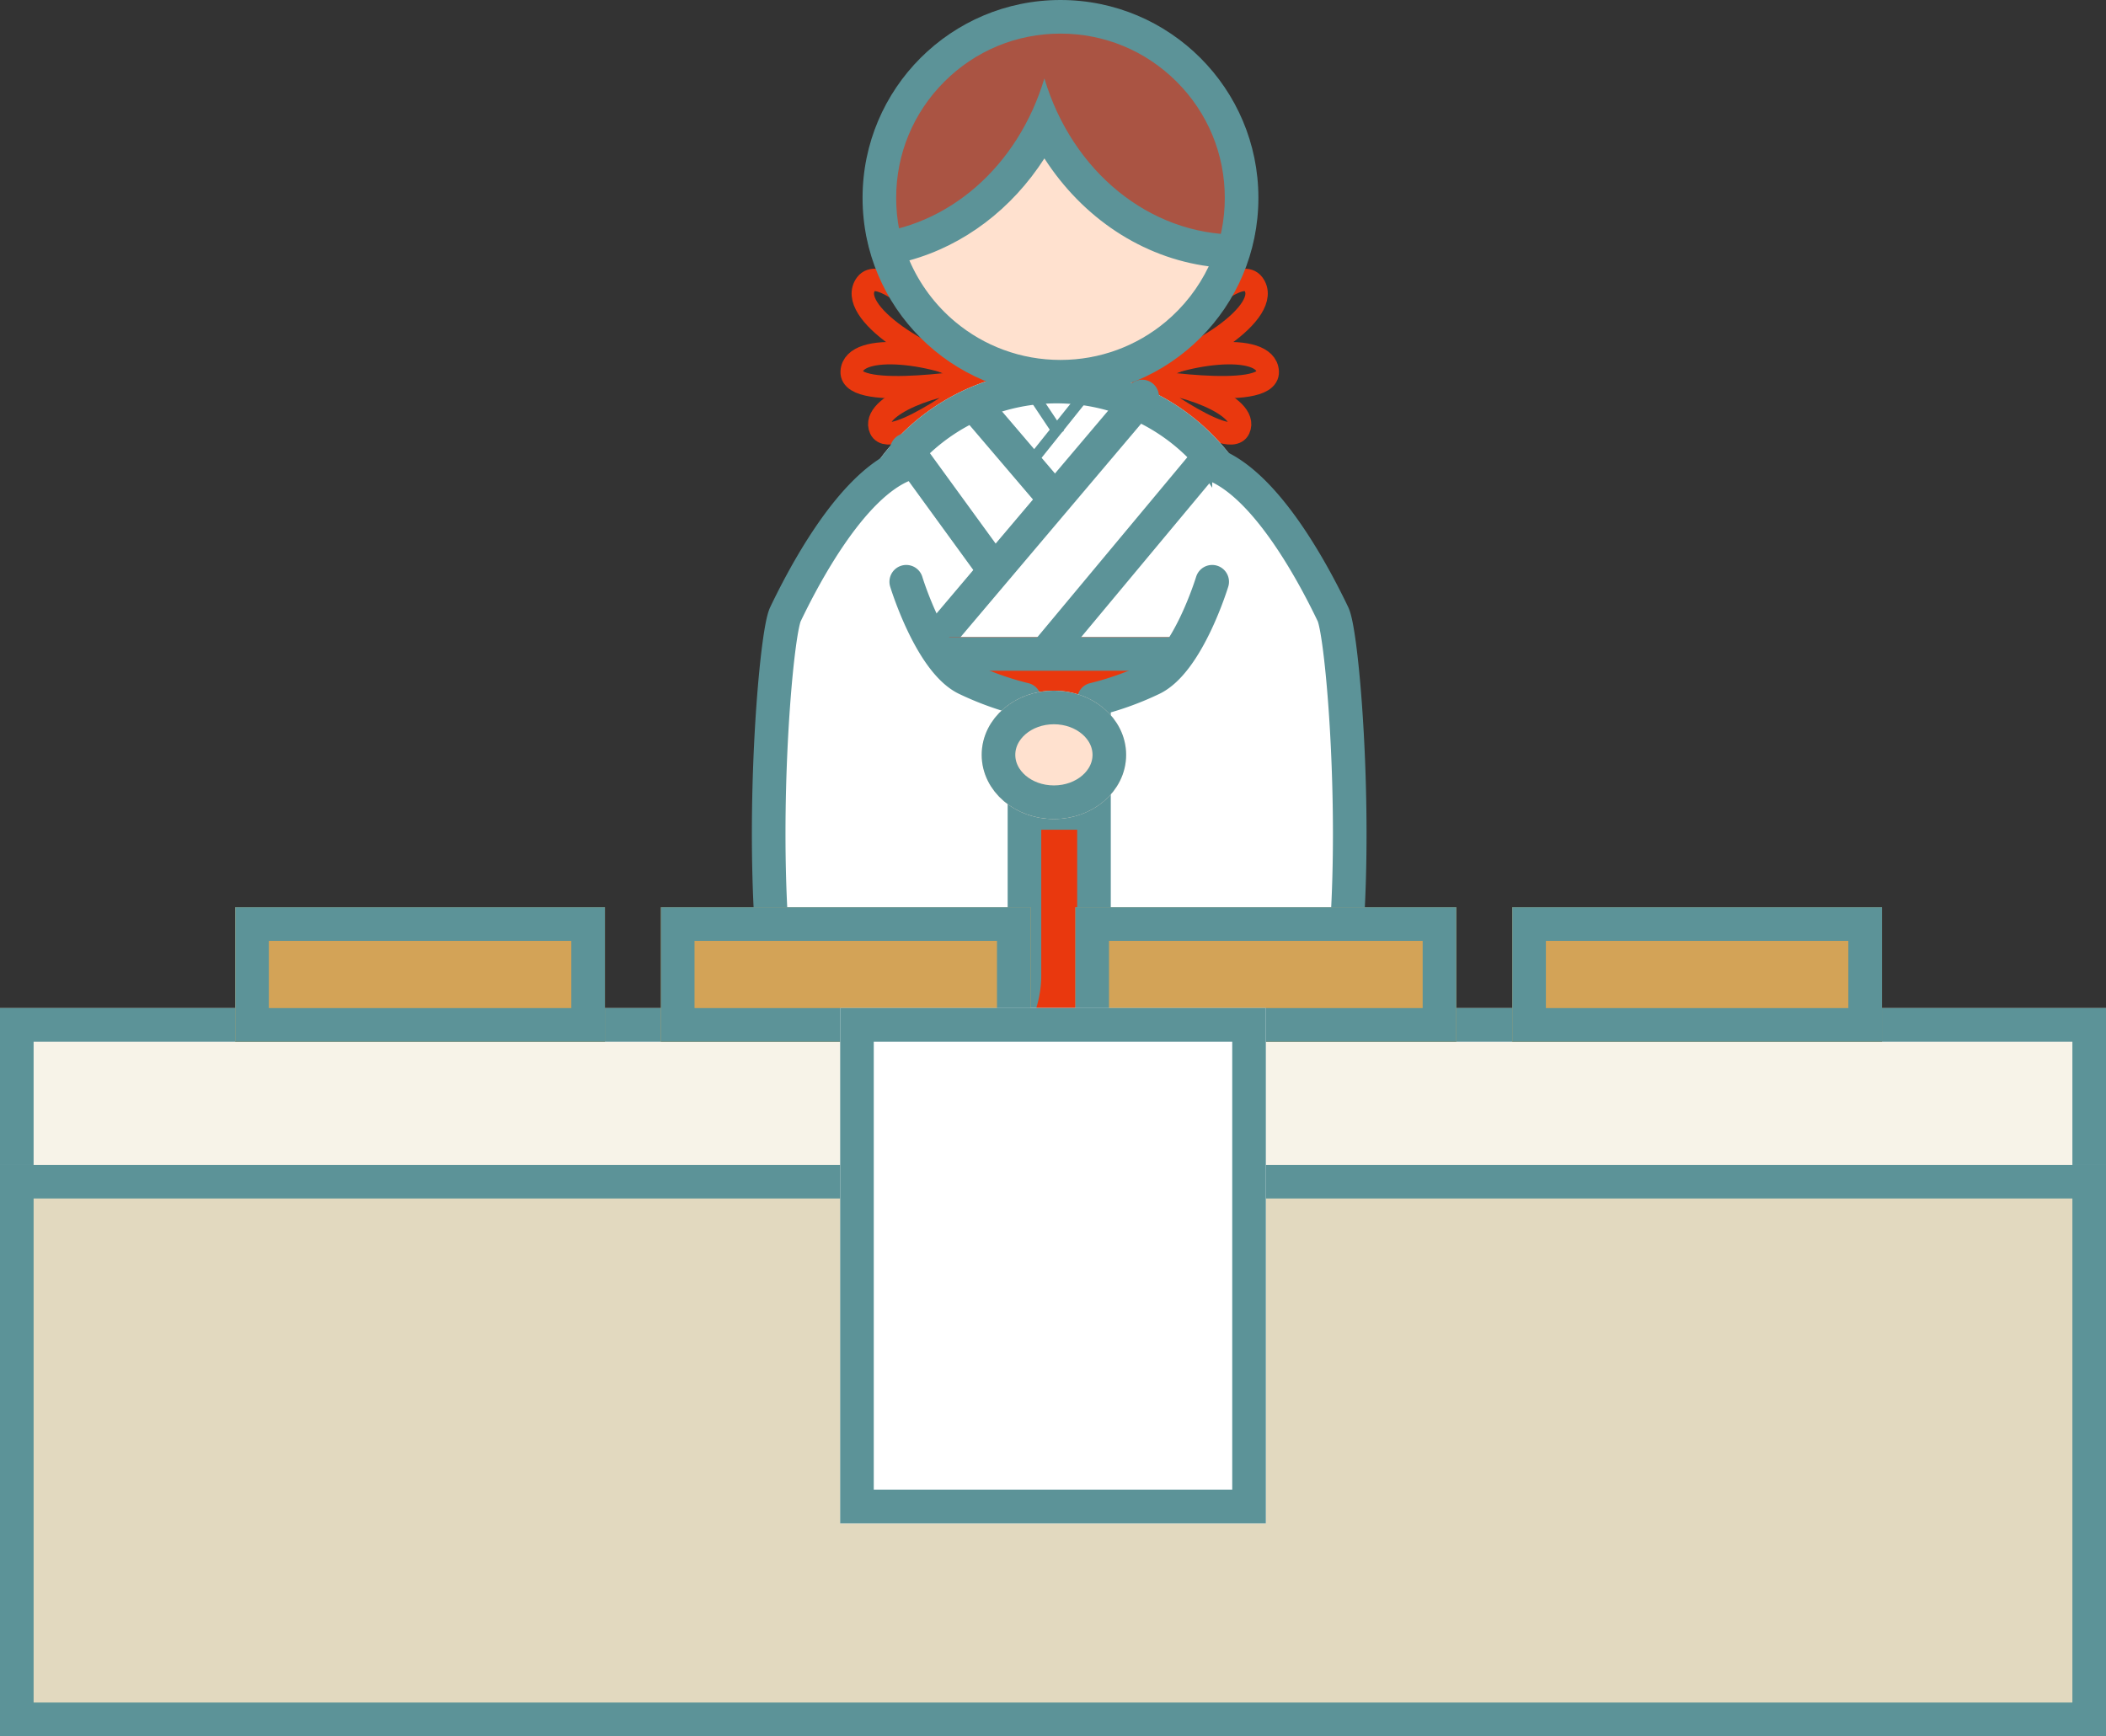 <svg xmlns="http://www.w3.org/2000/svg" width="188" height="155" viewBox="0 0 188 155">
  <rect x="0" y="0" width="188" height="155" fill="#333333" stroke="none"/>
  <g id="グループ_2197" data-name="グループ 2197" transform="translate(-743 -1435)">
    <g id="グループ_2196" data-name="グループ 2196" transform="translate(832.716 1469.199) rotate(155)">
      <path id="パス_5076" data-name="パス 5076" d="M0,.989c3.769,1.818,10.26,2.223,10.26,0S0,.989,0,.989Z" transform="translate(1.557 0)" fill="none" stroke="#e9380e" stroke-width="2"/>
      <path id="パス_5077" data-name="パス 5077" d="M0,1.2c4.421,2.21,12.035,2.7,12.035,0S0,1.2,0,1.2Z" transform="matrix(0.883, 0.469, -0.469, 0.883, 1.913, 0.001)" fill="none" stroke="#e9380e" stroke-width="2"/>
      <path id="パス_5078" data-name="パス 5078" d="M0,2.067c4.947-2.473,13.468-3.024,13.468,0S0,2.067,0,2.067Z" transform="matrix(0.469, 0.883, -0.883, 0.469, 3.011, 0.399)" fill="none" stroke="#e9380e" stroke-width="2"/>
    </g>
    <g id="グループ_2195" data-name="グループ 2195" transform="translate(642.374 -185.889) rotate(25)">
      <path id="パス_5076-2" data-name="パス 5076" d="M2739.759-16363.751c3.769-1.818,10.26-2.223,10.26,0S2739.759-16363.751,2739.759-16363.751Z" transform="translate(-1857.374 17778.213)" fill="none" stroke="#e9380e" stroke-width="2"/>
      <path id="パス_5077-2" data-name="パス 5077" d="M0,1.846c4.421-2.21,12.036-2.7,12.036,0S0,1.846,0,1.846Z" transform="matrix(0.883, -0.469, 0.469, 0.883, 881.312, 1412.759)" fill="none" stroke="#e9380e" stroke-width="2"/>
      <path id="パス_5078-2" data-name="パス 5078" d="M0,1.344c4.947,2.473,13.468,3.024,13.468,0S0,1.344,0,1.344Z" transform="matrix(0.469, -0.883, 0.883, 0.469, 880.828, 1413.45)" fill="none" stroke="#e9380e" stroke-width="2"/>
    </g>
    <g id="グループ_1796" data-name="グループ 1796" transform="translate(0 55)">
      <g id="パス_4906" data-name="パス 4906" transform="translate(817.876 1445.329)" fill="#e9380e" stroke-linecap="round">
        <path d="M 40.324 69.171 L -1.438 69.171 L 1.305 1.5 L 37.58 1.5 L 40.324 69.171 Z" stroke="none"/>
        <path d="M 2.746 3 L 0.124 67.671 L 38.762 67.671 L 36.14 3 L 2.746 3 M -0.135 0 L 39.021 0 L 41.886 70.671 L -3 70.671 L -0.135 0 Z" stroke="none" fill="#5c9398"/>
      </g>
      <g id="グループ_1795" data-name="グループ 1795" transform="translate(0 -60)">
        <g id="長方形_1243" data-name="長方形 1243" transform="translate(817.741 1473.011)" fill="#fff" stroke="#5c9398" stroke-linecap="round" stroke-linejoin="round" stroke-width="3">
          <path d="M19.578,0h0A19.578,19.578,0,0,1,39.156,19.578V32.47a0,0,0,0,1,0,0H0a0,0,0,0,1,0,0V19.578A19.578,19.578,0,0,1,19.578,0Z" stroke="none"/>
          <path d="M19.578,1.5h0A18.078,18.078,0,0,1,37.656,19.578V29.5A1.466,1.466,0,0,1,36.19,30.97H2.966A1.466,1.466,0,0,1,1.5,29.5V19.578A18.078,18.078,0,0,1,19.578,1.5Z" fill="none"/>
        </g>
        <line id="線_305" data-name="線 305" x1="21.01" y2="24.83" transform="translate(823.948 1475.398)" fill="none" stroke="#5c9398" stroke-linecap="round" stroke-width="3"/>
        <g id="長方形_1244" data-name="長方形 1244" transform="translate(817.741 1496.886)" fill="#e9380e" stroke="#5c9398" stroke-linecap="round" stroke-linejoin="round" stroke-width="3">
          <rect width="39.156" height="17.19" stroke="none"/>
          <rect x="1.5" y="1.5" width="36.156" height="14.19" fill="none"/>
        </g>
        <line id="線_306" data-name="線 306" x2="6.924" y2="8.118" transform="translate(830.156 1476.353)" fill="none" stroke="#5c9398" stroke-linecap="round" stroke-width="3"/>
        <path id="パス_4903" data-name="パス 4903" d="M9093.729,1530.324s2.205,7.249,5.452,8.7a26.618,26.618,0,0,0,5.1,1.812v24.646c0,5.844-6.747,12.61-16.137,12.61s-6.589-41.968-5.2-44.867,5.791-11.6,10.78-13.41" transform="translate(-8269.829 -38.386)" fill="#fff" stroke="#5c9398" stroke-linecap="round" stroke-linejoin="round" stroke-width="3"/>
        <line id="線_307" data-name="線 307" x1="14.325" y2="17.19" transform="translate(836.364 1481.128)" fill="none" stroke="#5c9398" stroke-linecap="round" stroke-width="3"/>
        <line id="線_308" data-name="線 308" x2="7.64" y2="10.505" transform="translate(823.948 1480.173)" fill="none" stroke="#5c9398" stroke-linecap="round" stroke-width="3"/>
        <path id="パス_4904" data-name="パス 4904" d="M9092,1530.324s-2.205,7.249-5.452,8.7a26.618,26.618,0,0,1-5.1,1.812v24.646c0,5.844,6.747,12.61,16.137,12.61s6.589-41.968,5.2-44.867-5.792-11.6-10.78-13.41" transform="translate(-8240.79 -38.386)" fill="#fff" stroke="#5c9398" stroke-linecap="round" stroke-linejoin="round" stroke-width="3"/>
        <g id="楕円形_255" data-name="楕円形 255" transform="translate(830.634 1501.661)" fill="#ffe1cf" stroke="#5c9398" stroke-linecap="round" stroke-linejoin="round" stroke-width="3">
          <ellipse cx="6.447" cy="5.73" rx="6.447" ry="5.73" stroke="none"/>
          <ellipse cx="6.447" cy="5.73" rx="4.947" ry="4.23" fill="none"/>
        </g>
        <line id="線_310" data-name="線 310" x1="5.087" y2="6.358" transform="translate(835.015 1474.921)" fill="none" stroke="#5c9398" stroke-width="1"/>
        <line id="線_311" data-name="線 311" x2="2.543" y2="3.815" transform="translate(835.015 1474.921)" fill="none" stroke="#5c9398" stroke-width="1"/>
        <g id="パス_5024" data-name="パス 5024" transform="translate(820 1440)" fill="#aa5443" stroke-linecap="round" stroke-linejoin="round">
          <path d="M 17.668 33.836 C 13.349 33.836 9.289 32.154 6.235 29.1 C 3.182 26.046 1.5 21.986 1.5 17.668 C 1.5 13.349 3.182 9.289 6.235 6.235 C 9.289 3.182 13.349 1.5 17.668 1.5 C 21.986 1.5 26.046 3.182 29.1 6.235 C 32.154 9.289 33.836 13.349 33.836 17.668 C 33.836 21.986 32.154 26.046 29.1 29.1 C 26.046 32.154 21.986 33.836 17.668 33.836 Z" stroke="none"/>
          <path d="M 17.668 3 C 13.75 3 10.066 4.526 7.296 7.296 C 4.526 10.066 3 13.75 3 17.668 C 3 21.586 4.526 25.269 7.296 28.039 C 10.066 30.81 13.75 32.336 17.668 32.336 C 21.586 32.336 25.269 30.81 28.039 28.039 C 30.81 25.269 32.336 21.586 32.336 17.668 C 32.336 13.75 30.81 10.066 28.039 7.296 C 25.269 4.526 21.586 3 17.668 3 M 17.668 3.814697265625e-06 C 27.425 3.814697265625e-06 35.336 7.91 35.336 17.668 C 35.336 27.425 27.425 35.336 17.668 35.336 C 7.91 35.336 3.814697265625e-06 27.425 3.814697265625e-06 17.668 C 3.814697265625e-06 7.91 7.91 3.814697265625e-06 17.668 3.814697265625e-06 Z" stroke="none" fill="#5c9398"/>
        </g>
        <g id="前面オブジェクトで型抜き_34" data-name="前面オブジェクトで型抜き 34" transform="translate(820 1444)" fill="#ffe1cf" stroke-linecap="round" stroke-linejoin="round">
          <path d="M 17.663 29.634 C 15.74 29.634 13.86 29.3 12.075 28.642 C 10.349 28.007 8.754 27.085 7.333 25.904 C 4.892 23.874 3.102 21.167 2.188 18.163 C 8.179 17.086 13.332 12.987 16.231 7.097 C 19.585 13.896 25.954 18.291 33.049 18.44 C 32.113 21.33 30.362 23.93 28.001 25.896 C 26.579 27.08 24.983 28.004 23.256 28.64 C 21.468 29.3 19.586 29.634 17.663 29.634 Z" stroke="none"/>
          <path d="M 17.663 28.134 C 19.409 28.134 21.116 27.831 22.737 27.233 C 24.303 26.656 25.751 25.818 27.041 24.744 C 28.681 23.378 29.996 21.676 30.904 19.778 C 24.955 18.992 19.653 15.45 16.232 10.142 C 13.334 14.652 9.075 17.896 4.179 19.247 C 5.09 21.362 6.497 23.258 8.292 24.75 C 9.581 25.823 11.028 26.658 12.593 27.235 C 14.212 27.831 15.918 28.134 17.663 28.134 M 17.663 31.134 C 15.563 31.134 13.509 30.769 11.556 30.05 C 9.67 29.355 7.926 28.348 6.374 27.057 C 3.253 24.462 1.105 20.852 0.327 16.892 C 7.635 16.313 13.877 10.86 16.23 3.001 C 18.726 11.34 25.633 16.943 33.42 16.943 C 33.946 16.943 34.479 16.917 35.002 16.866 C 34.229 20.833 32.083 24.449 28.961 27.049 C 27.407 28.343 25.662 29.352 23.775 30.048 C 21.821 30.768 19.764 31.134 17.663 31.134 Z" stroke="none" fill="#5c9398"/>
        </g>
      </g>
    </g>
    <g id="長方形_1339" data-name="長方形 1339" transform="translate(743 1539)" fill="#e2d9bf" stroke="#5c9398" stroke-width="3">
      <rect width="188" height="51" stroke="none"/>
      <rect x="1.5" y="1.5" width="185" height="48" fill="none"/>
    </g>
    <g id="楕円形_327" data-name="楕円形 327" transform="translate(819.651 1576.152)" fill="#fff" stroke="#5c9398" stroke-linecap="round" stroke-linejoin="round" stroke-width="3">
      <ellipse cx="7.64" cy="4.775" rx="7.64" ry="4.775" stroke="none"/>
      <ellipse cx="7.64" cy="4.775" rx="6.14" ry="3.275" fill="none"/>
    </g>
    <g id="楕円形_328" data-name="楕円形 328" transform="translate(840.661 1576.152)" fill="#fff" stroke="#5c9398" stroke-linecap="round" stroke-linejoin="round" stroke-width="3">
      <ellipse cx="7.64" cy="4.775" rx="7.64" ry="4.775" stroke="none"/>
      <ellipse cx="7.64" cy="4.775" rx="6.14" ry="3.275" fill="none"/>
    </g>
    <path id="パス_5025" data-name="パス 5025" d="M9101.5,1624.663l5.155-50.826,6.02,50.826" transform="translate(-8269.911 -46.07)" fill="none" stroke="#5c9398" stroke-linecap="round" stroke-linejoin="round" stroke-width="3"/>
    <line id="線_343" data-name="線 343" y1="35.336" transform="translate(837.319 1543.204)" fill="none" stroke="#5c9398" stroke-linecap="round" stroke-width="3"/>
    <g id="長方形_1340" data-name="長方形 1340" transform="translate(743 1525)" fill="#f7f3e8" stroke="#5c9398" stroke-width="3">
      <rect width="188" height="17" stroke="none"/>
      <rect x="1.5" y="1.5" width="185" height="14" fill="none"/>
    </g>
    <g id="長方形_1341" data-name="長方形 1341" transform="translate(743 1539)" fill="#e2d9bf" stroke="#5c9398" stroke-width="3">
      <rect width="188" height="51" stroke="none"/>
      <rect x="1.5" y="1.5" width="185" height="48" fill="none"/>
    </g>
    <g id="グループ_1797" data-name="グループ 1797" transform="translate(763.873 1515.509)">
      <g id="長方形_1246" data-name="長方形 1246" transform="translate(0.127 0.491)" fill="#d3a357" stroke="#5c9398" stroke-width="3">
        <rect width="33" height="12" stroke="none"/>
        <rect x="1.5" y="1.5" width="30" height="9" fill="none"/>
      </g>
      <g id="長方形_1249" data-name="長方形 1249" transform="translate(75.127 0.491)" fill="#d3a357" stroke="#5c9398" stroke-width="3">
        <rect width="34" height="12" stroke="none"/>
        <rect x="1.5" y="1.5" width="31" height="9" fill="none"/>
      </g>
      <g id="長方形_1247" data-name="長方形 1247" transform="translate(38.127 0.491)" fill="#d3a357" stroke="#5c9398" stroke-width="3">
        <rect width="33" height="12" stroke="none"/>
        <rect x="1.5" y="1.5" width="30" height="9" fill="none"/>
      </g>
      <g id="長方形_1248" data-name="長方形 1248" transform="translate(114.127 0.491)" fill="#d3a357" stroke="#5c9398" stroke-width="3">
        <rect width="33" height="12" stroke="none"/>
        <rect x="1.5" y="1.5" width="30" height="9" fill="none"/>
      </g>
    </g>
    <g id="長方形_1342" data-name="長方形 1342" transform="translate(818 1525)" fill="#fff" stroke="#5c9398" stroke-width="3">
      <rect width="38" height="46" stroke="none"/>
      <rect x="1.5" y="1.5" width="35" height="43" fill="none"/>
    </g>
  </g>
</svg>
